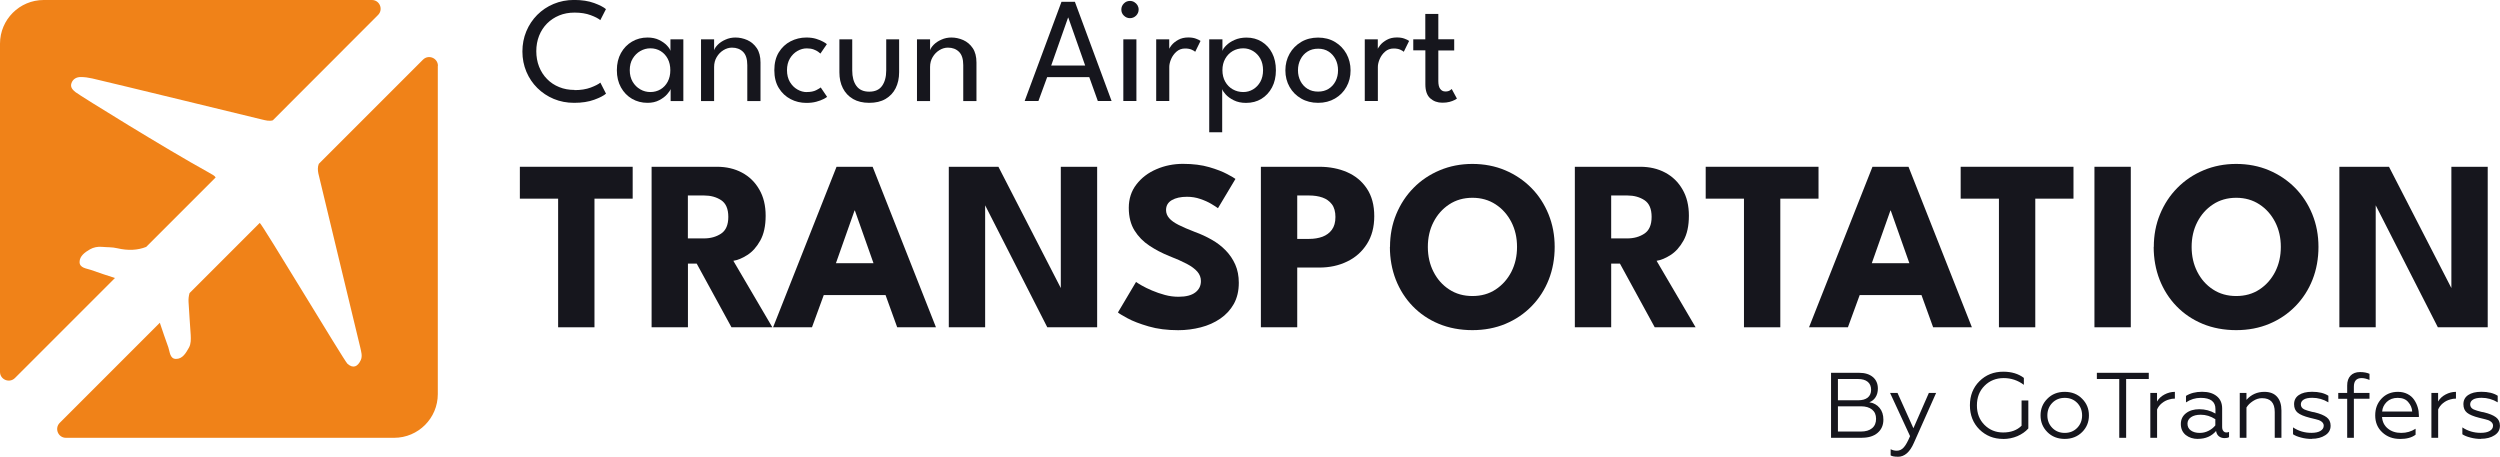 <?xml version="1.0" encoding="UTF-8"?>
<svg id="Capa_2" data-name="Capa 2" xmlns="http://www.w3.org/2000/svg" viewBox="0 0 403.09 73.64">
  <defs>
    <style>
      .cls-1 {
        fill: #16161d;
      }

      .cls-1, .cls-2 {
        stroke-width: 0px;
      }

      .cls-2 {
        fill: #f08218;
      }
    </style>
  </defs>
  <g id="Capa_1-2" data-name="Capa 1">
    <g>
      <g>
        <path class="cls-1" d="M92.65,14.53c.99,0,1.86-.14,2.59-.41.73-.28,1.25-.54,1.56-.8l.91,1.78c-.36.32-1,.65-1.9.98s-1.98.5-3.24.5c-1.18,0-2.27-.21-3.28-.63-1.01-.42-1.89-1.01-2.65-1.76-.76-.75-1.35-1.63-1.77-2.63-.42-1-.64-2.09-.64-3.25s.21-2.25.63-3.26c.42-1.01,1.01-1.89,1.76-2.65.76-.76,1.64-1.35,2.65-1.77,1.01-.42,2.11-.64,3.29-.64,1.26,0,2.34.17,3.24.5s1.53.66,1.9.98l-.91,1.78c-.31-.27-.83-.54-1.56-.81-.73-.27-1.59-.41-2.59-.41-.91,0-1.73.15-2.48.46-.75.31-1.4.74-1.96,1.3-.55.56-.98,1.22-1.28,1.98-.3.76-.45,1.59-.45,2.48s.15,1.74.45,2.5.73,1.43,1.28,1.99c.55.56,1.21,1,1.96,1.3.75.31,1.58.46,2.48.46Z"/>
        <path class="cls-1" d="M108.13,16.29v-1.94c-.06.2-.25.48-.56.84-.31.36-.74.68-1.27.96-.54.29-1.17.43-1.9.43-.92,0-1.76-.22-2.5-.65-.75-.44-1.34-1.05-1.78-1.84-.44-.79-.66-1.71-.66-2.77s.22-1.98.66-2.77c.44-.79,1.03-1.4,1.78-1.84.75-.44,1.58-.66,2.5-.66.72,0,1.34.13,1.87.39.53.26.95.56,1.27.9.32.34.51.63.56.87v-1.87h2.08v9.95h-2.06ZM101.54,11.32c0,.72.16,1.34.47,1.87.32.53.72.93,1.23,1.22.5.29,1.04.43,1.62.43.61,0,1.16-.15,1.65-.44.48-.29.87-.7,1.15-1.23.28-.53.42-1.15.42-1.85s-.14-1.32-.42-1.85c-.28-.53-.67-.94-1.15-1.24-.49-.29-1.03-.44-1.65-.44-.57,0-1.11.15-1.62.44-.51.29-.91.7-1.23,1.22-.32.52-.47,1.15-.47,1.87Z"/>
        <path class="cls-1" d="M118.58,6.05c.65,0,1.29.14,1.91.41.62.28,1.13.71,1.53,1.3.4.59.6,1.37.6,2.32v6.21h-2.13v-5.79c0-.99-.23-1.7-.69-2.15-.46-.45-1.05-.67-1.78-.67-.48,0-.94.14-1.38.41-.44.27-.8.64-1.08,1.11-.28.47-.42,1.01-.42,1.61v5.49h-2.11V6.34h2.11v1.77c.07-.27.27-.57.59-.9.32-.32.73-.6,1.24-.82.5-.23,1.04-.34,1.62-.34Z"/>
        <path class="cls-1" d="M130.07,14.84c.63,0,1.14-.1,1.53-.3s.63-.35.73-.44l1.03,1.52c-.08.07-.27.19-.58.35-.3.16-.69.3-1.16.43-.47.13-1.01.19-1.61.19-.91,0-1.76-.2-2.54-.61-.78-.41-1.42-1-1.9-1.79-.48-.78-.72-1.74-.72-2.87s.24-2.1.72-2.88c.48-.78,1.11-1.37,1.9-1.78.78-.4,1.63-.61,2.54-.61.59,0,1.12.07,1.58.21.46.14.84.3,1.14.47s.5.3.59.39l-1.04,1.52c-.06-.06-.19-.16-.37-.3-.18-.13-.43-.26-.73-.37-.31-.11-.68-.17-1.1-.17-.52,0-1.02.14-1.51.42-.49.28-.89.68-1.21,1.21-.31.53-.47,1.16-.47,1.89s.16,1.37.47,1.9c.32.53.72.93,1.21,1.21.49.28.99.42,1.51.42Z"/>
        <path class="cls-1" d="M137.41,11.36c0,1.04.22,1.87.67,2.49s1.14.93,2.07.93,1.63-.31,2.07-.93.67-1.45.67-2.49v-5.02h2.08v5.31c0,.97-.19,1.83-.56,2.57s-.92,1.32-1.64,1.74-1.59.62-2.62.62-1.9-.21-2.61-.62c-.72-.42-1.26-1-1.64-1.74-.38-.74-.56-1.6-.56-2.57v-5.31h2.07v5.02Z"/>
        <path class="cls-1" d="M153.4,6.05c.65,0,1.29.14,1.91.41.62.28,1.13.71,1.53,1.3.4.59.6,1.37.6,2.32v6.21h-2.13v-5.79c0-.99-.23-1.7-.69-2.15-.46-.45-1.05-.67-1.78-.67-.48,0-.94.14-1.38.41-.44.27-.8.64-1.08,1.11-.28.47-.42,1.01-.42,1.61v5.49h-2.11V6.34h2.11v1.77c.07-.27.27-.57.59-.9.32-.32.73-.6,1.24-.82.5-.23,1.04-.34,1.62-.34Z"/>
        <path class="cls-1" d="M171.15.29h2.16l5.92,16h-2.22l-1.38-3.85h-6.79l-1.41,3.85h-2.22l5.94-16ZM169.5,10.57h5.47l-2.72-7.73h-.04l-2.72,7.73Z"/>
        <path class="cls-1" d="M182.19,2.93c-.38,0-.7-.14-.98-.41s-.41-.6-.41-.98.14-.71.41-.98c.27-.28.6-.41.98-.41.25,0,.48.06.7.19.21.13.39.3.51.5s.19.44.19.7c0,.38-.14.7-.41.98-.28.27-.61.41-.99.41ZM181.12,16.29V6.34h2.11v9.95h-2.11Z"/>
        <path class="cls-1" d="M188.52,16.29h-2.1V6.34h2.1v1.72h-.06c.04-.21.19-.47.45-.79.26-.31.61-.6,1.07-.85.45-.25.99-.38,1.62-.38.46,0,.87.06,1.22.19.35.13.6.25.75.37l-.86,1.75c-.11-.11-.31-.23-.59-.35-.28-.12-.63-.18-1.05-.18-.53,0-.99.17-1.37.5s-.67.73-.87,1.19c-.2.47-.3.9-.3,1.29v5.48Z"/>
        <path class="cls-1" d="M197.07,21.33h-2.1V6.34h2.13v1.87c.07-.25.27-.55.61-.88.33-.34.78-.64,1.34-.89.56-.25,1.21-.38,1.93-.38.92,0,1.74.22,2.45.66.71.44,1.28,1.05,1.68,1.84.41.79.61,1.71.61,2.77s-.21,1.98-.63,2.77c-.42.79-.99,1.4-1.71,1.84-.72.44-1.55.65-2.48.65-.75,0-1.41-.14-1.97-.42s-1-.6-1.32-.96c-.32-.36-.5-.64-.55-.85v6.98ZM203.65,11.32c0-.72-.15-1.34-.44-1.87-.3-.53-.69-.93-1.17-1.22-.49-.29-1.01-.44-1.58-.44-.62,0-1.19.15-1.7.44-.51.3-.91.71-1.21,1.24-.3.53-.45,1.15-.45,1.85s.15,1.32.45,1.85c.3.53.7.94,1.21,1.23s1.07.44,1.7.44c.57,0,1.09-.14,1.58-.43.48-.29.87-.69,1.17-1.22.29-.52.44-1.15.44-1.87Z"/>
        <path class="cls-1" d="M212.53,16.58c-1.03,0-1.94-.23-2.73-.69-.8-.46-1.42-1.08-1.87-1.87-.45-.79-.68-1.68-.68-2.67s.23-1.89.68-2.69c.45-.8,1.08-1.43,1.87-1.9.8-.47,1.71-.7,2.73-.7s1.92.23,2.71.7c.79.47,1.4,1.1,1.85,1.9.44.8.67,1.7.67,2.69s-.22,1.88-.67,2.67c-.44.79-1.06,1.41-1.85,1.87-.79.46-1.69.69-2.71.69ZM212.53,14.77c.65,0,1.21-.15,1.69-.45.48-.3.85-.71,1.12-1.23.27-.52.4-1.11.4-1.76s-.13-1.24-.4-1.77c-.27-.52-.64-.94-1.12-1.25s-1.04-.46-1.69-.46-1.22.15-1.71.46c-.49.31-.86.72-1.13,1.25-.27.53-.41,1.12-.41,1.77s.14,1.24.41,1.76c.27.52.65.93,1.13,1.23.48.3,1.05.45,1.71.45Z"/>
        <path class="cls-1" d="M222.15,16.29h-2.1V6.34h2.1v1.72h-.06c.04-.21.19-.47.45-.79.26-.31.61-.6,1.07-.85.45-.25.99-.38,1.62-.38.46,0,.87.06,1.22.19.35.13.6.25.75.37l-.86,1.75c-.11-.11-.31-.23-.59-.35-.28-.12-.63-.18-1.05-.18-.53,0-.99.17-1.37.5-.38.33-.67.73-.87,1.19-.2.47-.3.9-.3,1.29v5.48Z"/>
        <path class="cls-1" d="M227.86,6.34h1.95V2.25h2.1v4.08h2.56v1.81h-2.56v4.92c0,.58.1,1.01.31,1.28.21.28.48.41.83.41.31,0,.55-.06.72-.17.17-.11.27-.19.3-.23l.84,1.55s-.18.12-.39.23c-.21.11-.48.21-.81.3-.33.09-.72.13-1.16.13-.78,0-1.42-.24-1.95-.71-.52-.47-.78-1.22-.78-2.25v-5.48h-1.95v-1.81Z"/>
      </g>
      <g>
        <path class="cls-1" d="M90,32.03h-6.18v-5.14h18.19v5.14h-6.16v20.74h-5.86v-20.74Z"/>
        <path class="cls-1" d="M105.06,26.89h10.55c1.5,0,2.84.31,4.02.94,1.18.63,2.11,1.53,2.79,2.72.69,1.18,1.03,2.59,1.03,4.23s-.29,2.97-.87,4.01c-.58,1.04-1.28,1.82-2.09,2.33-.81.52-1.56.83-2.25.93l6.29,10.72h-6.59l-5.61-10.27h-1.41v10.27h-5.86v-25.88ZM110.92,38.44h2.59c1.05,0,1.96-.25,2.74-.76.78-.51,1.18-1.41,1.18-2.71s-.39-2.19-1.16-2.7c-.77-.5-1.68-.75-2.73-.75h-2.63v6.92Z"/>
        <path class="cls-1" d="M134.88,26.89h5.82l10.21,25.88h-6.25l-1.88-5.2h-9.96l-1.9,5.2h-6.27l10.23-25.88ZM134.78,42.44h6.06l-3-8.49h-.06l-3,8.49Z"/>
        <path class="cls-1" d="M158.41,32.26l.43.08v20.43h-5.86v-25.88h8l10.49,20.39-.43.08v-20.47h5.86v25.88h-8.04l-10.45-20.51Z"/>
        <path class="cls-1" d="M190.76,26.42c1.61,0,3.01.18,4.21.53s2.17.73,2.9,1.12c.73.39,1.18.65,1.33.78l-2.82,4.72c-.21-.16-.57-.39-1.07-.69s-1.1-.57-1.78-.8c-.69-.24-1.4-.35-2.15-.35-1.01,0-1.82.18-2.44.54-.62.36-.93.89-.93,1.6,0,.48.17.92.5,1.3.33.39.84.75,1.53,1.1.69.35,1.56.72,2.62,1.13.97.35,1.87.77,2.73,1.26.85.48,1.6,1.06,2.24,1.72s1.16,1.42,1.54,2.28c.38.86.57,1.84.57,2.94,0,1.31-.27,2.44-.8,3.4-.54.96-1.27,1.75-2.19,2.38-.92.63-1.97,1.1-3.14,1.4s-2.38.46-3.64.46c-1.78,0-3.37-.2-4.77-.61-1.41-.41-2.54-.84-3.4-1.31s-1.38-.78-1.55-.94l2.92-4.92c.16.12.46.31.91.57.45.26,1,.53,1.66.81.65.28,1.35.52,2.09.72.74.2,1.47.29,2.19.29,1.2,0,2.1-.23,2.71-.7.6-.46.9-1.07.9-1.83,0-.56-.19-1.07-.57-1.51-.38-.44-.95-.87-1.71-1.27-.76-.4-1.71-.82-2.84-1.26-1.14-.46-2.2-1.01-3.19-1.67-.99-.65-1.79-1.47-2.4-2.45-.61-.98-.92-2.2-.92-3.65s.41-2.71,1.23-3.77c.82-1.07,1.9-1.89,3.24-2.46,1.34-.58,2.77-.86,4.3-.86Z"/>
        <path class="cls-1" d="M203.3,26.89h9.41c1.66,0,3.16.29,4.49.87s2.4,1.46,3.19,2.65c.79,1.18,1.19,2.66,1.19,4.44s-.4,3.26-1.19,4.5c-.79,1.24-1.85,2.18-3.19,2.82-1.33.65-2.83.97-4.49.97h-3.55v9.63h-5.86v-25.88ZM209.16,38.52h1.92c.8,0,1.51-.12,2.15-.35.63-.24,1.14-.61,1.52-1.13.38-.52.57-1.2.57-2.05s-.19-1.55-.57-2.05c-.38-.5-.89-.87-1.52-1.09-.63-.22-1.35-.33-2.15-.33h-1.92v7Z"/>
        <path class="cls-1" d="M224.12,39.81c0-1.88.33-3.64,1-5.26s1.6-3.05,2.8-4.26c1.2-1.22,2.61-2.16,4.23-2.84s3.37-1.02,5.25-1.02,3.67.34,5.28,1.02c1.61.68,3.02,1.63,4.22,2.84s2.12,2.64,2.78,4.26c.66,1.63.99,3.38.99,5.26s-.32,3.66-.96,5.28c-.64,1.63-1.56,3.05-2.75,4.27-1.19,1.22-2.59,2.17-4.21,2.85s-3.41,1.02-5.35,1.02-3.79-.34-5.42-1.02-3.03-1.63-4.21-2.85c-1.18-1.22-2.08-2.65-2.72-4.27-.63-1.63-.95-3.39-.95-5.28ZM230.22,39.81c0,1.48.3,2.81.91,4.01.61,1.2,1.45,2.15,2.53,2.85,1.08.71,2.33,1.06,3.75,1.06s2.68-.35,3.75-1.06,1.92-1.66,2.53-2.85c.61-1.2.91-2.53.91-4.01s-.3-2.81-.91-4c-.61-1.19-1.45-2.14-2.53-2.85-1.08-.71-2.33-1.07-3.75-1.07s-2.68.36-3.75,1.07c-1.08.71-1.92,1.66-2.53,2.85-.61,1.19-.91,2.52-.91,4Z"/>
        <path class="cls-1" d="M253.92,26.89h10.55c1.5,0,2.84.31,4.02.94s2.11,1.53,2.79,2.72c.69,1.18,1.03,2.59,1.03,4.23s-.29,2.97-.87,4.01c-.58,1.04-1.28,1.82-2.09,2.33-.81.52-1.56.83-2.25.93l6.29,10.72h-6.59l-5.61-10.27h-1.41v10.27h-5.86v-25.88ZM259.79,38.44h2.59c1.05,0,1.96-.25,2.74-.76.78-.51,1.18-1.41,1.18-2.71s-.39-2.19-1.16-2.7c-.77-.5-1.68-.75-2.73-.75h-2.63v6.92Z"/>
        <path class="cls-1" d="M281.2,32.03h-6.18v-5.14h18.19v5.14h-6.16v20.74h-5.86v-20.74Z"/>
        <path class="cls-1" d="M301.9,26.89h5.82l10.22,25.88h-6.25l-1.88-5.2h-9.96l-1.9,5.2h-6.27l10.23-25.88ZM301.8,42.44h6.06l-3-8.49h-.06l-3,8.49Z"/>
        <path class="cls-1" d="M322.31,32.03h-6.18v-5.14h18.19v5.14h-6.16v20.74h-5.86v-20.74Z"/>
        <path class="cls-1" d="M337.7,26.89h5.86v25.88h-5.86v-25.88Z"/>
        <path class="cls-1" d="M347.27,39.81c0-1.88.33-3.64,1-5.26.67-1.63,1.6-3.05,2.8-4.26,1.2-1.22,2.61-2.16,4.23-2.84s3.37-1.02,5.25-1.02,3.67.34,5.28,1.02,3.02,1.63,4.22,2.84c1.2,1.22,2.12,2.64,2.78,4.26s.99,3.38.99,5.26-.32,3.66-.96,5.28c-.64,1.63-1.56,3.05-2.75,4.27-1.19,1.22-2.59,2.17-4.21,2.85-1.62.68-3.41,1.02-5.35,1.02s-3.79-.34-5.42-1.02-3.03-1.63-4.21-2.85c-1.18-1.22-2.08-2.65-2.72-4.27-.63-1.63-.95-3.39-.95-5.28ZM353.37,39.81c0,1.48.3,2.81.91,4.01.61,1.2,1.45,2.15,2.53,2.85,1.08.71,2.33,1.06,3.75,1.06s2.68-.35,3.75-1.06c1.08-.71,1.92-1.66,2.53-2.85.61-1.2.91-2.53.91-4.01s-.3-2.81-.91-4c-.61-1.19-1.45-2.14-2.53-2.85-1.08-.71-2.33-1.07-3.75-1.07s-2.68.36-3.75,1.07c-1.08.71-1.92,1.66-2.53,2.85-.61,1.19-.91,2.52-.91,4Z"/>
        <path class="cls-1" d="M382.62,32.26l.43.08v20.43h-5.86v-25.88h8l10.49,20.39-.43.08v-20.47h5.86v25.88h-8.04l-10.45-20.51Z"/>
      </g>
      <g>
        <path class="cls-1" d="M300.23,70.59h-5v-10.48h4.54c.93,0,1.66.23,2.2.68.54.45.81,1.08.81,1.86,0,.54-.12,1-.37,1.39-.25.39-.58.66-1.01.82.7.11,1.25.41,1.66.91.41.5.61,1.13.61,1.89,0,.89-.31,1.6-.93,2.13-.62.53-1.46.79-2.52.79ZM296.34,61.11v3.43h3.25c.67,0,1.18-.14,1.55-.43.36-.29.55-.71.55-1.26s-.18-.99-.55-1.29c-.36-.3-.88-.45-1.55-.45h-3.25ZM296.34,65.51v4.07h3.7c.78,0,1.38-.18,1.81-.54.43-.36.64-.86.64-1.51s-.21-1.13-.64-1.49c-.43-.35-1.03-.53-1.81-.53h-3.7Z"/>
        <path class="cls-1" d="M305.99,73.64c-.52,0-.9-.07-1.15-.21v-1c.31.16.64.24.99.24.44,0,.82-.18,1.14-.55.32-.36.65-.97,1-1.8l-3.22-6.96h1.2l2.56,5.69,2.49-5.69h1.17l-3.58,8.04c-.65,1.5-1.51,2.25-2.59,2.25Z"/>
        <path class="cls-1" d="M322.97,70.77c-1.51,0-2.78-.51-3.82-1.53-1.02-1.02-1.53-2.32-1.53-3.89s.51-2.86,1.53-3.88c1.03-1.03,2.31-1.54,3.85-1.54,1.33,0,2.44.33,3.32,1v1.12c-.97-.73-2.06-1.09-3.26-1.09s-2.26.41-3.08,1.24c-.82.82-1.23,1.87-1.23,3.16s.4,2.32,1.21,3.14c.82.82,1.82,1.23,3.01,1.23,1.26,0,2.25-.36,2.98-1.09v-4.07h1.09v4.51c-.46.52-1.05.93-1.76,1.24-.71.3-1.49.46-2.31.46Z"/>
        <path class="cls-1" d="M330.1,64.3c.73-.75,1.67-1.12,2.81-1.12s2.09.37,2.81,1.12c.73.73,1.09,1.62,1.09,2.68s-.36,1.95-1.09,2.68-1.68,1.11-2.81,1.11-2.08-.37-2.81-1.11-1.09-1.62-1.09-2.68.36-1.95,1.09-2.68ZM335.71,66.98c0-.8-.26-1.47-.79-2.02-.53-.54-1.2-.81-2.01-.81s-1.48.27-2.01.81c-.53.55-.79,1.22-.79,2.02s.26,1.46.79,2.01c.53.54,1.2.81,2.01.81s1.48-.27,2.01-.81c.53-.55.79-1.22.79-2.01Z"/>
        <path class="cls-1" d="M342.81,70.59h-1.11v-9.48h-3.61v-1h8.37v1h-3.65v9.48Z"/>
        <path class="cls-1" d="M347.79,70.59h-1.08v-7.23h1.08v1.38c.27-.47.67-.85,1.2-1.13.53-.28,1.09-.43,1.68-.43v1.09c-.33,0-.63.04-.9.13-.46.12-.86.33-1.21.62s-.6.63-.76,1v4.57Z"/>
        <path class="cls-1" d="M354.38,70.77c-.77,0-1.42-.21-1.96-.63-.53-.44-.79-1.03-.79-1.77s.28-1.31.84-1.75c.56-.43,1.27-.64,2.13-.64.94,0,1.81.23,2.61.7v-.72c0-1.21-.79-1.81-2.38-1.81-.85,0-1.64.24-2.37.73v-1.05c.71-.44,1.57-.66,2.59-.66s1.77.23,2.36.7c.58.46.88,1.13.88,1.98v2.98c0,.28.06.5.19.66.12.16.29.24.5.24.16,0,.3-.03.42-.09v.84c-.16.11-.4.16-.72.16-.36,0-.66-.1-.91-.29-.24-.19-.4-.48-.46-.86-.73.85-1.7,1.27-2.92,1.27ZM354.68,69.8c.5,0,.97-.11,1.42-.34s.81-.52,1.09-.87v-1c-.74-.48-1.52-.72-2.35-.72-.66,0-1.18.13-1.56.39-.38.26-.58.61-.58,1.06s.18.83.55,1.09c.37.26.84.39,1.42.39Z"/>
        <path class="cls-1" d="M362.21,65.71v4.88h-1.08v-7.23h1.08v1.11c.77-.86,1.73-1.29,2.89-1.29.89,0,1.57.26,2.04.79.47.52.71,1.27.71,2.22v4.4h-1.08v-4.16c0-1.49-.68-2.23-2.05-2.23-.5,0-.98.15-1.45.46-.48.31-.83.66-1.06,1.05Z"/>
        <path class="cls-1" d="M372.72,70.77c-.58,0-1.15-.07-1.7-.22-.55-.14-.99-.32-1.3-.53v-1.11c.88.59,1.87.88,2.96.88.62,0,1.11-.1,1.46-.31s.53-.49.53-.85c0-.31-.17-.56-.51-.76-.1-.08-.35-.17-.76-.27-.12-.04-.28-.08-.49-.12-.27-.07-.43-.11-.49-.12-.91-.23-1.56-.5-1.95-.82s-.58-.77-.58-1.37c0-.63.25-1.12.76-1.47s1.22-.53,2.14-.53c1.09,0,1.97.21,2.63.64v1.06c-.82-.49-1.68-.73-2.59-.73-.61,0-1.07.09-1.38.28-.31.19-.47.45-.47.78,0,.36.18.63.55.81.07.02.16.05.26.1.1.05.21.08.32.11l.33.09c.24.08.48.13.72.16.9.22,1.56.49,1.98.81.42.32.64.77.64,1.36,0,.66-.29,1.17-.87,1.54-.58.38-1.31.57-2.2.57Z"/>
        <path class="cls-1" d="M379.53,64.3v6.29h-1.08v-6.29h-1.44v-.94h1.44v-1.21c0-.67.18-1.2.54-1.58.36-.38.87-.58,1.53-.58.61,0,1.12.1,1.53.28v.99c-.48-.2-.9-.3-1.26-.3-.84,0-1.26.46-1.26,1.39v1h2.52v.94h-2.52Z"/>
        <path class="cls-1" d="M386.95,70.77c-1.13,0-2.08-.35-2.84-1.06-.76-.7-1.14-1.61-1.14-2.73s.34-1.98,1.02-2.71c.69-.73,1.57-1.09,2.65-1.09.58,0,1.09.12,1.54.35s.8.54,1.06.92c.26.38.45.78.58,1.21s.19.85.19,1.28v.3h-5.94c.06.78.37,1.4.94,1.86.56.46,1.28.7,2.15.7s1.61-.22,2.32-.67v.96c-.59.46-1.43.69-2.53.69ZM384.09,66.35h4.84c-.03-.56-.24-1.06-.63-1.51-.37-.46-.94-.69-1.71-.69-.72,0-1.31.22-1.77.66-.45.45-.69.96-.73,1.54Z"/>
        <path class="cls-1" d="M393.11,70.59h-1.08v-7.23h1.08v1.38c.27-.47.67-.85,1.2-1.13.53-.28,1.09-.43,1.68-.43v1.09c-.33,0-.63.04-.9.13-.46.12-.86.33-1.21.62-.35.29-.6.63-.76,1v4.57Z"/>
        <path class="cls-1" d="M400.02,70.77c-.58,0-1.15-.07-1.7-.22-.55-.14-.99-.32-1.3-.53v-1.11c.88.59,1.87.88,2.96.88.62,0,1.11-.1,1.46-.31s.53-.49.53-.85c0-.31-.17-.56-.51-.76-.1-.08-.35-.17-.76-.27-.12-.04-.28-.08-.49-.12-.27-.07-.43-.11-.49-.12-.91-.23-1.56-.5-1.95-.82s-.58-.77-.58-1.37c0-.63.25-1.12.76-1.47s1.22-.53,2.14-.53c1.09,0,1.97.21,2.63.64v1.06c-.82-.49-1.68-.73-2.59-.73-.61,0-1.07.09-1.38.28-.31.19-.47.45-.47.78,0,.36.18.63.55.81.07.02.16.05.26.1.1.05.21.08.32.11l.33.09c.24.08.48.13.72.16.9.22,1.56.49,1.98.81.42.32.64.77.64,1.36,0,.66-.29,1.17-.87,1.54-.58.38-1.31.57-2.2.57Z"/>
      </g>
      <path class="cls-2" d="M18.53,44.83L2.41,60.95C1.52,61.84,0,61.21,0,59.96V7.05C0,3.15,3.15,0,7.05,0h52.91c1.26,0,1.88,1.52,1,2.41l-16.97,16.99h-.01c-.56.17-1.14.01-1.73-.13,0,0-24.49-5.96-27.37-6.62-.61-.14-1.25-.23-1.87-.23-.66,0-1.25.3-1.49.99-.23.66.21,1.09.66,1.45.78.61,14.84,9.3,21.24,12.82.77.42,1.23.68,1.35.93l-11.2,11.2c-1.37.54-2.9.63-4.69.21-.78-.19-1.62-.14-2.45-.22-.67-.06-1.34.07-1.92.4-.82.47-1.68,1.09-1.68,2.05s1.13,1.03,1.83,1.27c1.3.47,2.59.89,3.9,1.31Z"/>
      <path class="cls-2" d="M70.59,10.63v52.91c0,3.89-3.15,7.05-7.05,7.05H10.63c-1.26,0-1.88-1.52-1-2.41l16.14-16.14c.44,1.34.9,2.65,1.37,3.96.25.72.24,1.86,1.23,1.87,1.07.01,1.61-.96,2.1-1.83.34-.63.31-1.34.28-2.02-.1-1.79-.27-3.57-.35-5.34-.03-.49.03-.97.16-1.42l11.32-11.32c.32.07,13.6,22.2,14.13,22.7.94.85,1.68.47,2.16-.58.3-.66.06-1.37-.08-2.03-.8-3.35-6.68-27.66-6.76-28.07-.1-.52-.13-1.03.07-1.54l16.8-16.8c.89-.89,2.41-.26,2.41,1Z"/>
    </g>
  </g>
</svg>
